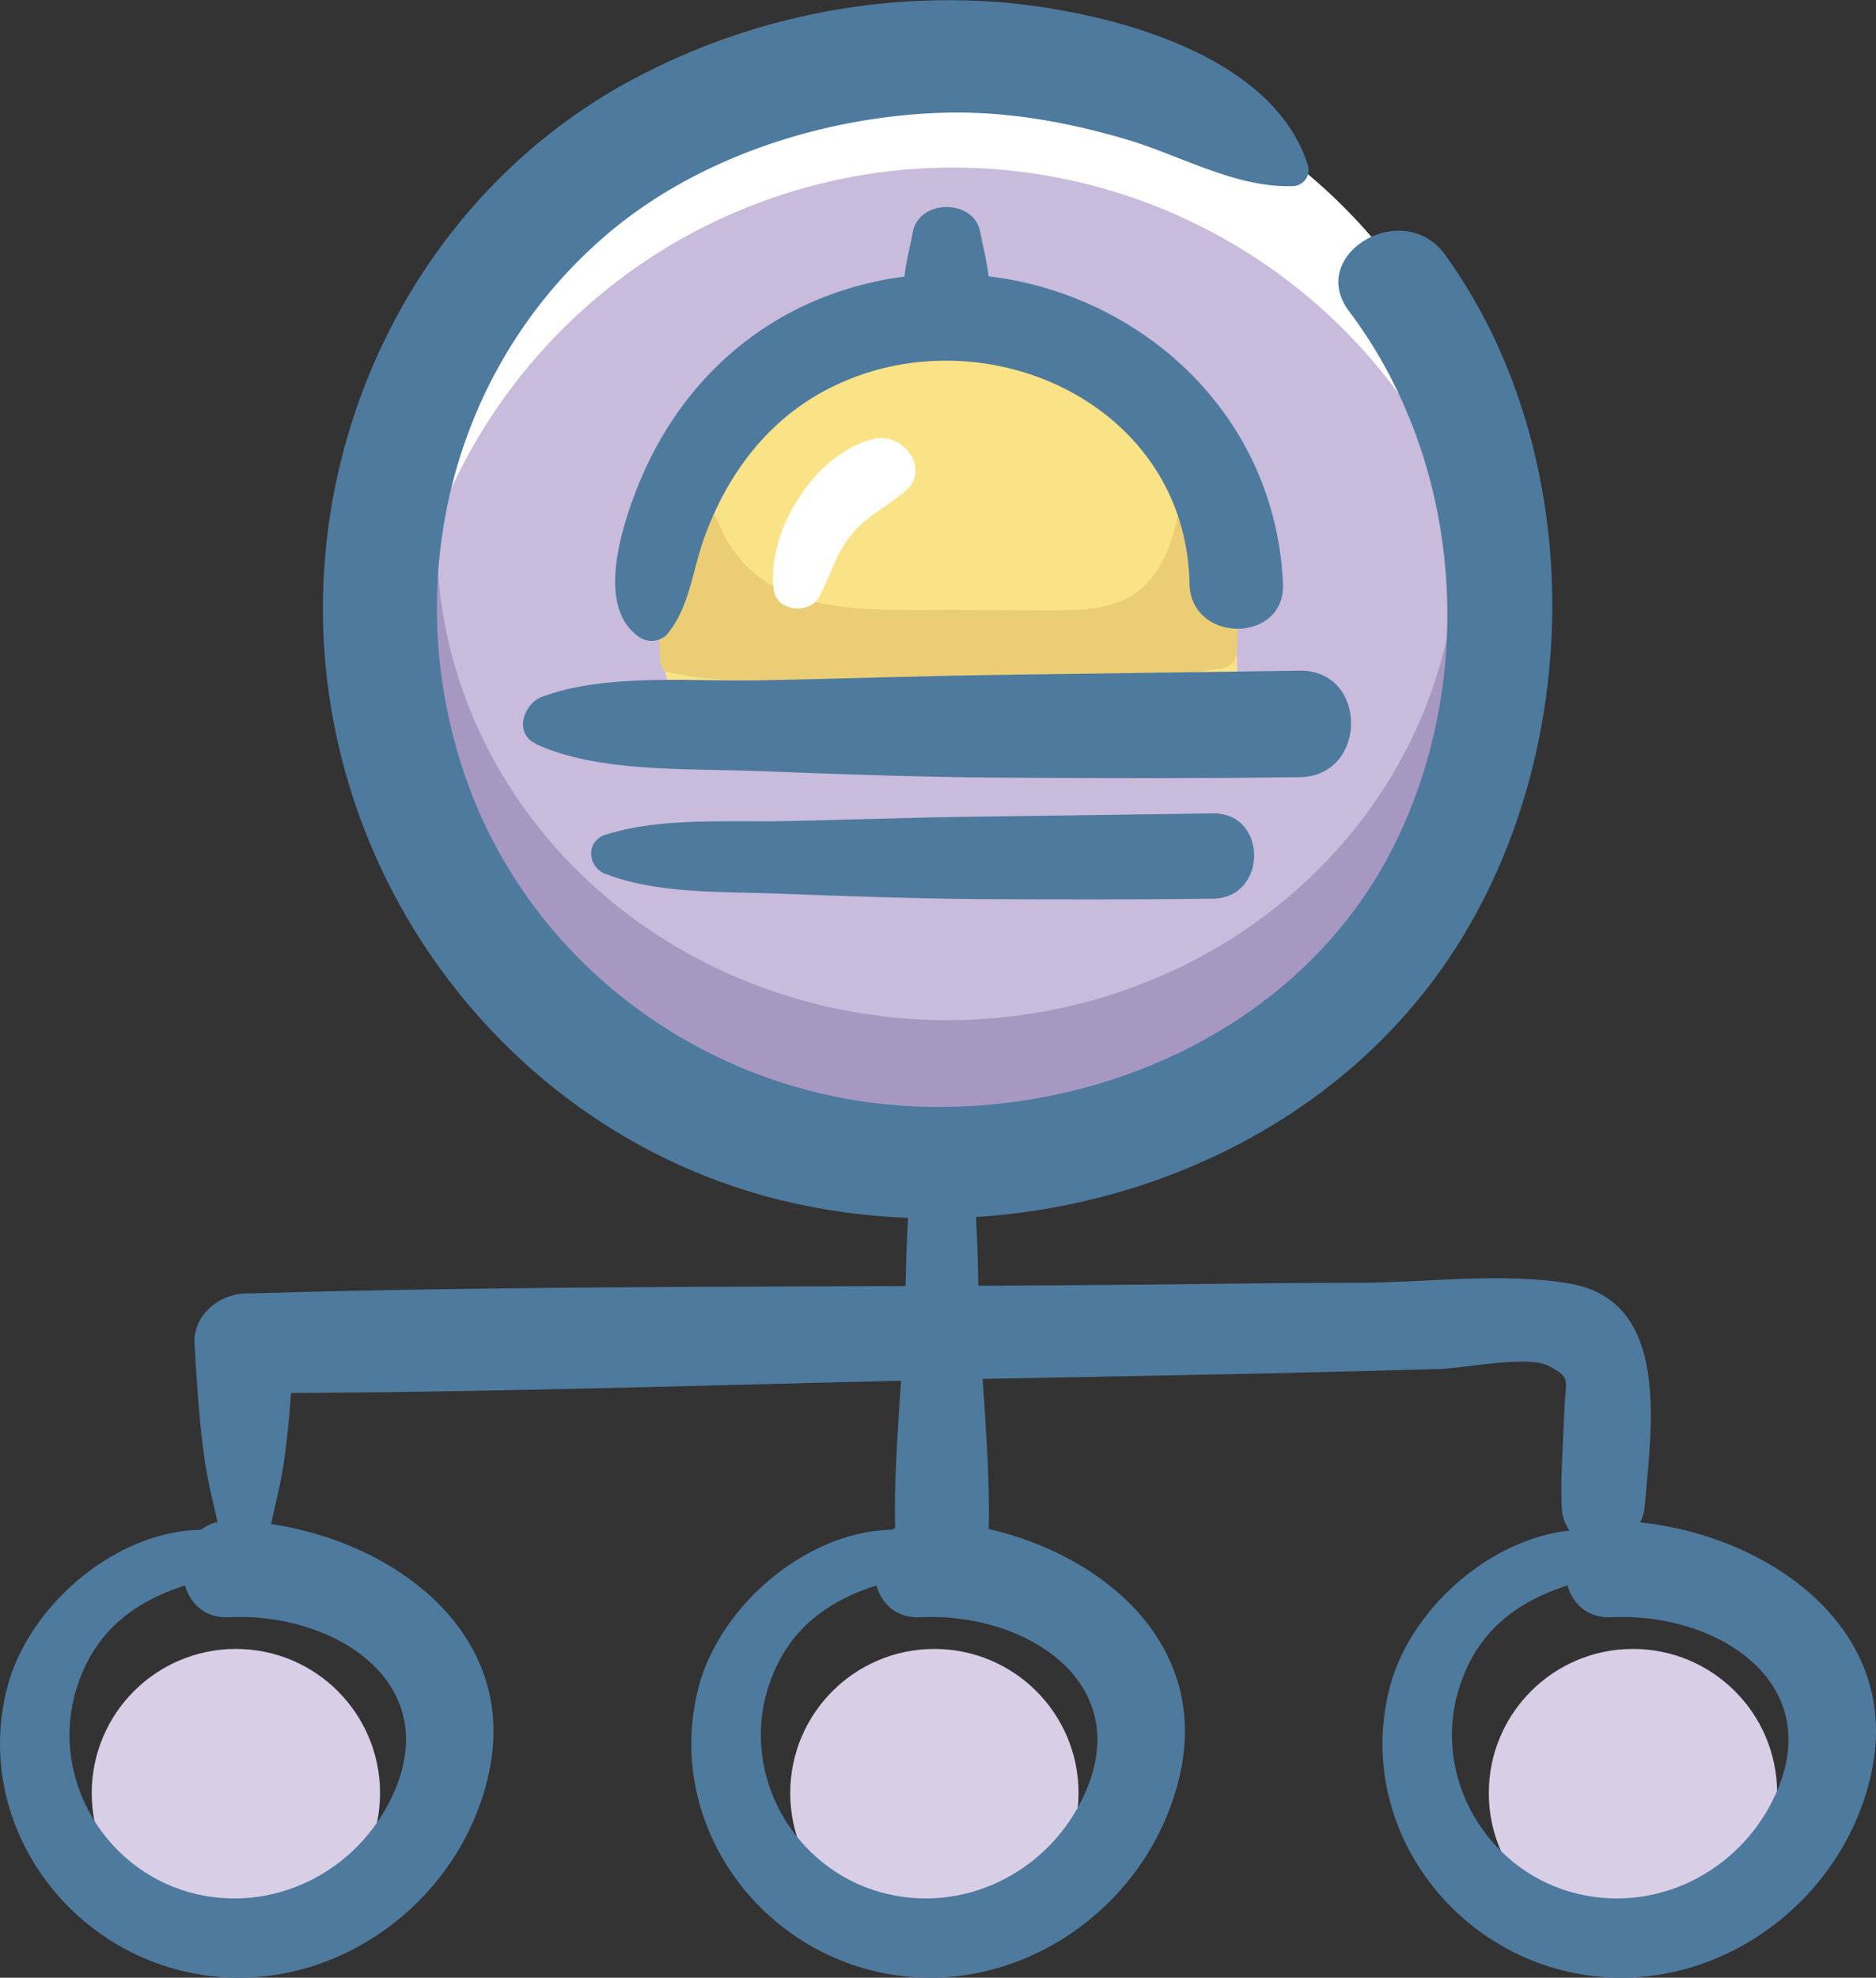<svg xmlns="http://www.w3.org/2000/svg" id="Layer_1" data-name="Layer 1" viewBox="0 0 338.48 356.84"><rect x="0" y="0" width="338.48" height="356.84" fill="#333333" stroke="none"/><defs><style>.cls-1{fill:#d8cee5;}.cls-2{fill:#a798c2;}.cls-3{fill:#c8bbdb;}.cls-4{fill:#fff;}.cls-5{fill:#fae386;}.cls-6{fill:#eacd75;}.cls-7{fill:#4e7a9e;}</style></defs><circle class="cls-1" cx="42.56" cy="323.53" r="26.01"></circle><circle class="cls-1" cx="168.59" cy="323.53" r="26.01"></circle><circle class="cls-1" cx="294.63" cy="323.53" r="26.01"></circle><circle class="cls-2" cx="170.91" cy="110.12" r="99.69"></circle><ellipse class="cls-3" cx="170.91" cy="97.25" rx="92.11" ry="86.82"></ellipse><path class="cls-4" d="M171.88,30.24A99.7,99.7,0,0,1,271,118.91a102.88,102.88,0,0,0,.61-11,99.69,99.69,0,1,0-198.76,11A99.69,99.69,0,0,1,171.88,30.24Z"></path><path class="cls-5" d="M172.29,56.11c51,0,50.93,49.12,50.93,70L122,126C115.07,120.11,120.4,56.11,172.29,56.11Z"></path><path class="cls-6" d="M140.75,106.42c7.32,3.51,15.75,3.6,23.87,3.63l25,.08c5.11,0,10.55-.06,14.84-2.84,6.38-4.15,8-12.66,9-20.21a42.68,42.68,0,0,1,9.71,30.18,4,4,0,0,1-.71,2.35,4.12,4.12,0,0,1-2.62,1.09c-9.19,1.41-18.52,1.5-27.81,1.58l-51.34.47c-7,.06-14.06.12-20.81-1.68-1.73-.46-.47-13.4-.26-15,.49-3.54,1.46-12.21,4.39-14.63,3.74-3.08,5.4,2.77,6.82,5.46A22.18,22.18,0,0,0,140.75,106.42Z"></path><path class="cls-7" d="M96.64,134.23c11.22,5.16,27,4.41,39.09,4.86,14.87.56,29.74,1.13,44.61,1.22,18,.1,36.11.15,54.15-.08,12.36-.17,12.39-19.38,0-19.22-17.53.23-35.08.52-52.62.74-14.86.18-29.71.71-44.56,1-12.12.25-28.06-1.35-39.57,3-3.28,1.25-5.06,6.58-1.1,8.41Z"></path><path class="cls-7" d="M109.27,157.68c9.21,3.61,20.87,3.17,30.62,3.54,12.16.45,24.32.9,36.49,1,14.16.08,28.31.11,42.46-.07,9.9-.13,9.93-15.52,0-15.39-14.15.18-28.31.42-42.46.59-11.64.14-23.28.56-34.92.81-10.32.22-22.25-.72-32.19,2.45-3.66,1.16-3.31,5.81,0,7.1Z"></path><path class="cls-7" d="M120.35,114.45c4.06-4.83,4.58-11.53,6.69-17.35,4.08-11.29,11.17-21,22-26.73,27.37-14.46,64.94,1.85,65.58,34.93.21,10.87,17.34,10.84,16.86,0-1.82-41.06-44.88-66-82.16-51.94-16.12,6.06-28,18.65-34.3,34.55-2.78,7.07-7.72,21.81.51,27.17a4,4,0,0,0,4.86-.63Z"></path><path class="cls-4" d="M147.87,107.59c1.92-3.67,3-7.75,5.66-11,2.76-3.49,6.55-5.19,9.85-8,4.61-3.92-.43-10.52-5.5-9.44-10.77,2.29-19.79,17-18.24,27.41.57,3.87,6.54,4.29,8.23,1.07Z"></path><path class="cls-7" d="M164.7,41.86c-.84,4.55-2.53,9.81-1.1,14.36a7.52,7.52,0,0,0,14.37,0c1.42-4.54-.27-9.81-1.11-14.36-1.11-6-11-6-12.16,0Z"></path><path class="cls-7" d="M236,29.88C229.6,9.35,199.21,2,180.52.4A120.91,120.91,0,0,0,111.4,15.85C73,38,52.89,82.85,59.51,126.3s38.84,80,81.8,90.35c41.86,10.06,89.69-4,116.38-38.56C286,141.48,287.92,83.7,260.76,46c-7.54-10.47-25.1-.12-17.36,10.15,20.46,27.15,23.29,66,8.13,96.38-16.24,32.54-52.94,49.19-88.31,47-35.95-2.25-67.9-25.73-79.47-60-11.68-34.61-2.33-73.25,25.73-97.21,16.11-13.75,38.32-21,59.31-21.93,11.72-.52,23,1.42,34.2,4.69,9.83,2.86,19.88,8.85,30.25,8.5A2.91,2.91,0,0,0,236,29.88Z"></path><path class="cls-7" d="M48.74,278.94C29.86,269,6,286,1.27,304.6c-6.09,23.92,10.46,47.33,34.22,51.57,24.14,4.31,47.67-12.62,52.75-36.38C94.2,292,66,274.67,41.4,274.4c-11.24-.13-11.17,18,0,17.4,18.49-.92,38.86,11.45,29.51,32-6.38,14-21.84,21.79-36.78,17.62C18.43,337,8.88,320.23,13.86,304.48c5.12-16.14,19.85-19.42,34.36-21.61,1.85-.28,2.05-3.12.52-3.93Z"></path><path class="cls-7" d="M173.45,278.94C154.58,269,130.72,286,126,304.6c-6.09,23.92,10.47,47.33,34.22,51.57,24.15,4.31,47.67-12.62,52.76-36.38,6-27.84-22.26-45.12-46.85-45.39-11.23-.13-11.16,18,0,17.4,18.49-.92,38.87,11.45,29.52,32-6.38,14-21.85,21.79-36.78,17.62-15.7-4.39-25.26-21.19-20.27-36.94,5.11-16.14,19.85-19.42,34.36-21.61,1.85-.28,2.05-3.12.51-3.93Z"></path><path class="cls-7" d="M298.17,278.94C279.29,269,255.44,286,250.7,304.6c-6.09,23.92,10.46,47.33,34.21,51.57,24.15,4.31,47.68-12.62,52.76-36.38,6-27.84-22.26-45.12-46.84-45.39-11.24-.13-11.17,18,0,17.4,18.49-.92,38.86,11.45,29.51,32-6.38,14-21.84,21.79-36.78,17.62-15.7-4.39-25.25-21.19-20.27-36.94,5.12-16.14,19.85-19.42,34.36-21.61,1.85-.28,2.05-3.12.52-3.93Z"></path><path class="cls-7" d="M47.61,285.36c0-7.53,2.62-14.45,3.67-21.91,1-7,1.37-14,1.78-21.09l-9,9c44.94,0,89.93-1.69,134.85-2.59,22.07-.44,44.14-.79,66.2-1.36l14.71-.41c4.33-.12,15.91-2.53,19.62-.54,4.19,2.24,3,2.28,2.8,8.19-.2,5.71-.68,11.35-.49,17.07.34,9.74,14.17,9.51,15,0,1.16-13.8,4.84-36.83-13.34-40.08-12-2.14-26.05-.21-38.27-.18-13.89,0-27.78.22-41.68.35-53.09.5-106.3,0-159.37,1.59-4.63.13-9.28,4-9,9,.43,7.07.83,14.08,1.84,21.09,1.08,7.45,3.75,14.39,3.76,21.91,0,4.45,6.93,4.46,6.92,0Z"></path><path class="cls-7" d="M166.1,203.41c-2.92,11.86-2.4,24.62-3,36.78-.61,12.87-2.11,26.1-1.48,38.95.52,10.71,16.12,10.73,16.65,0,.63-12.86-.87-26.07-1.48-38.95-.57-12.17,0-24.91-3-36.78-.94-3.83-6.81-3.83-7.75,0Z"></path></svg>
